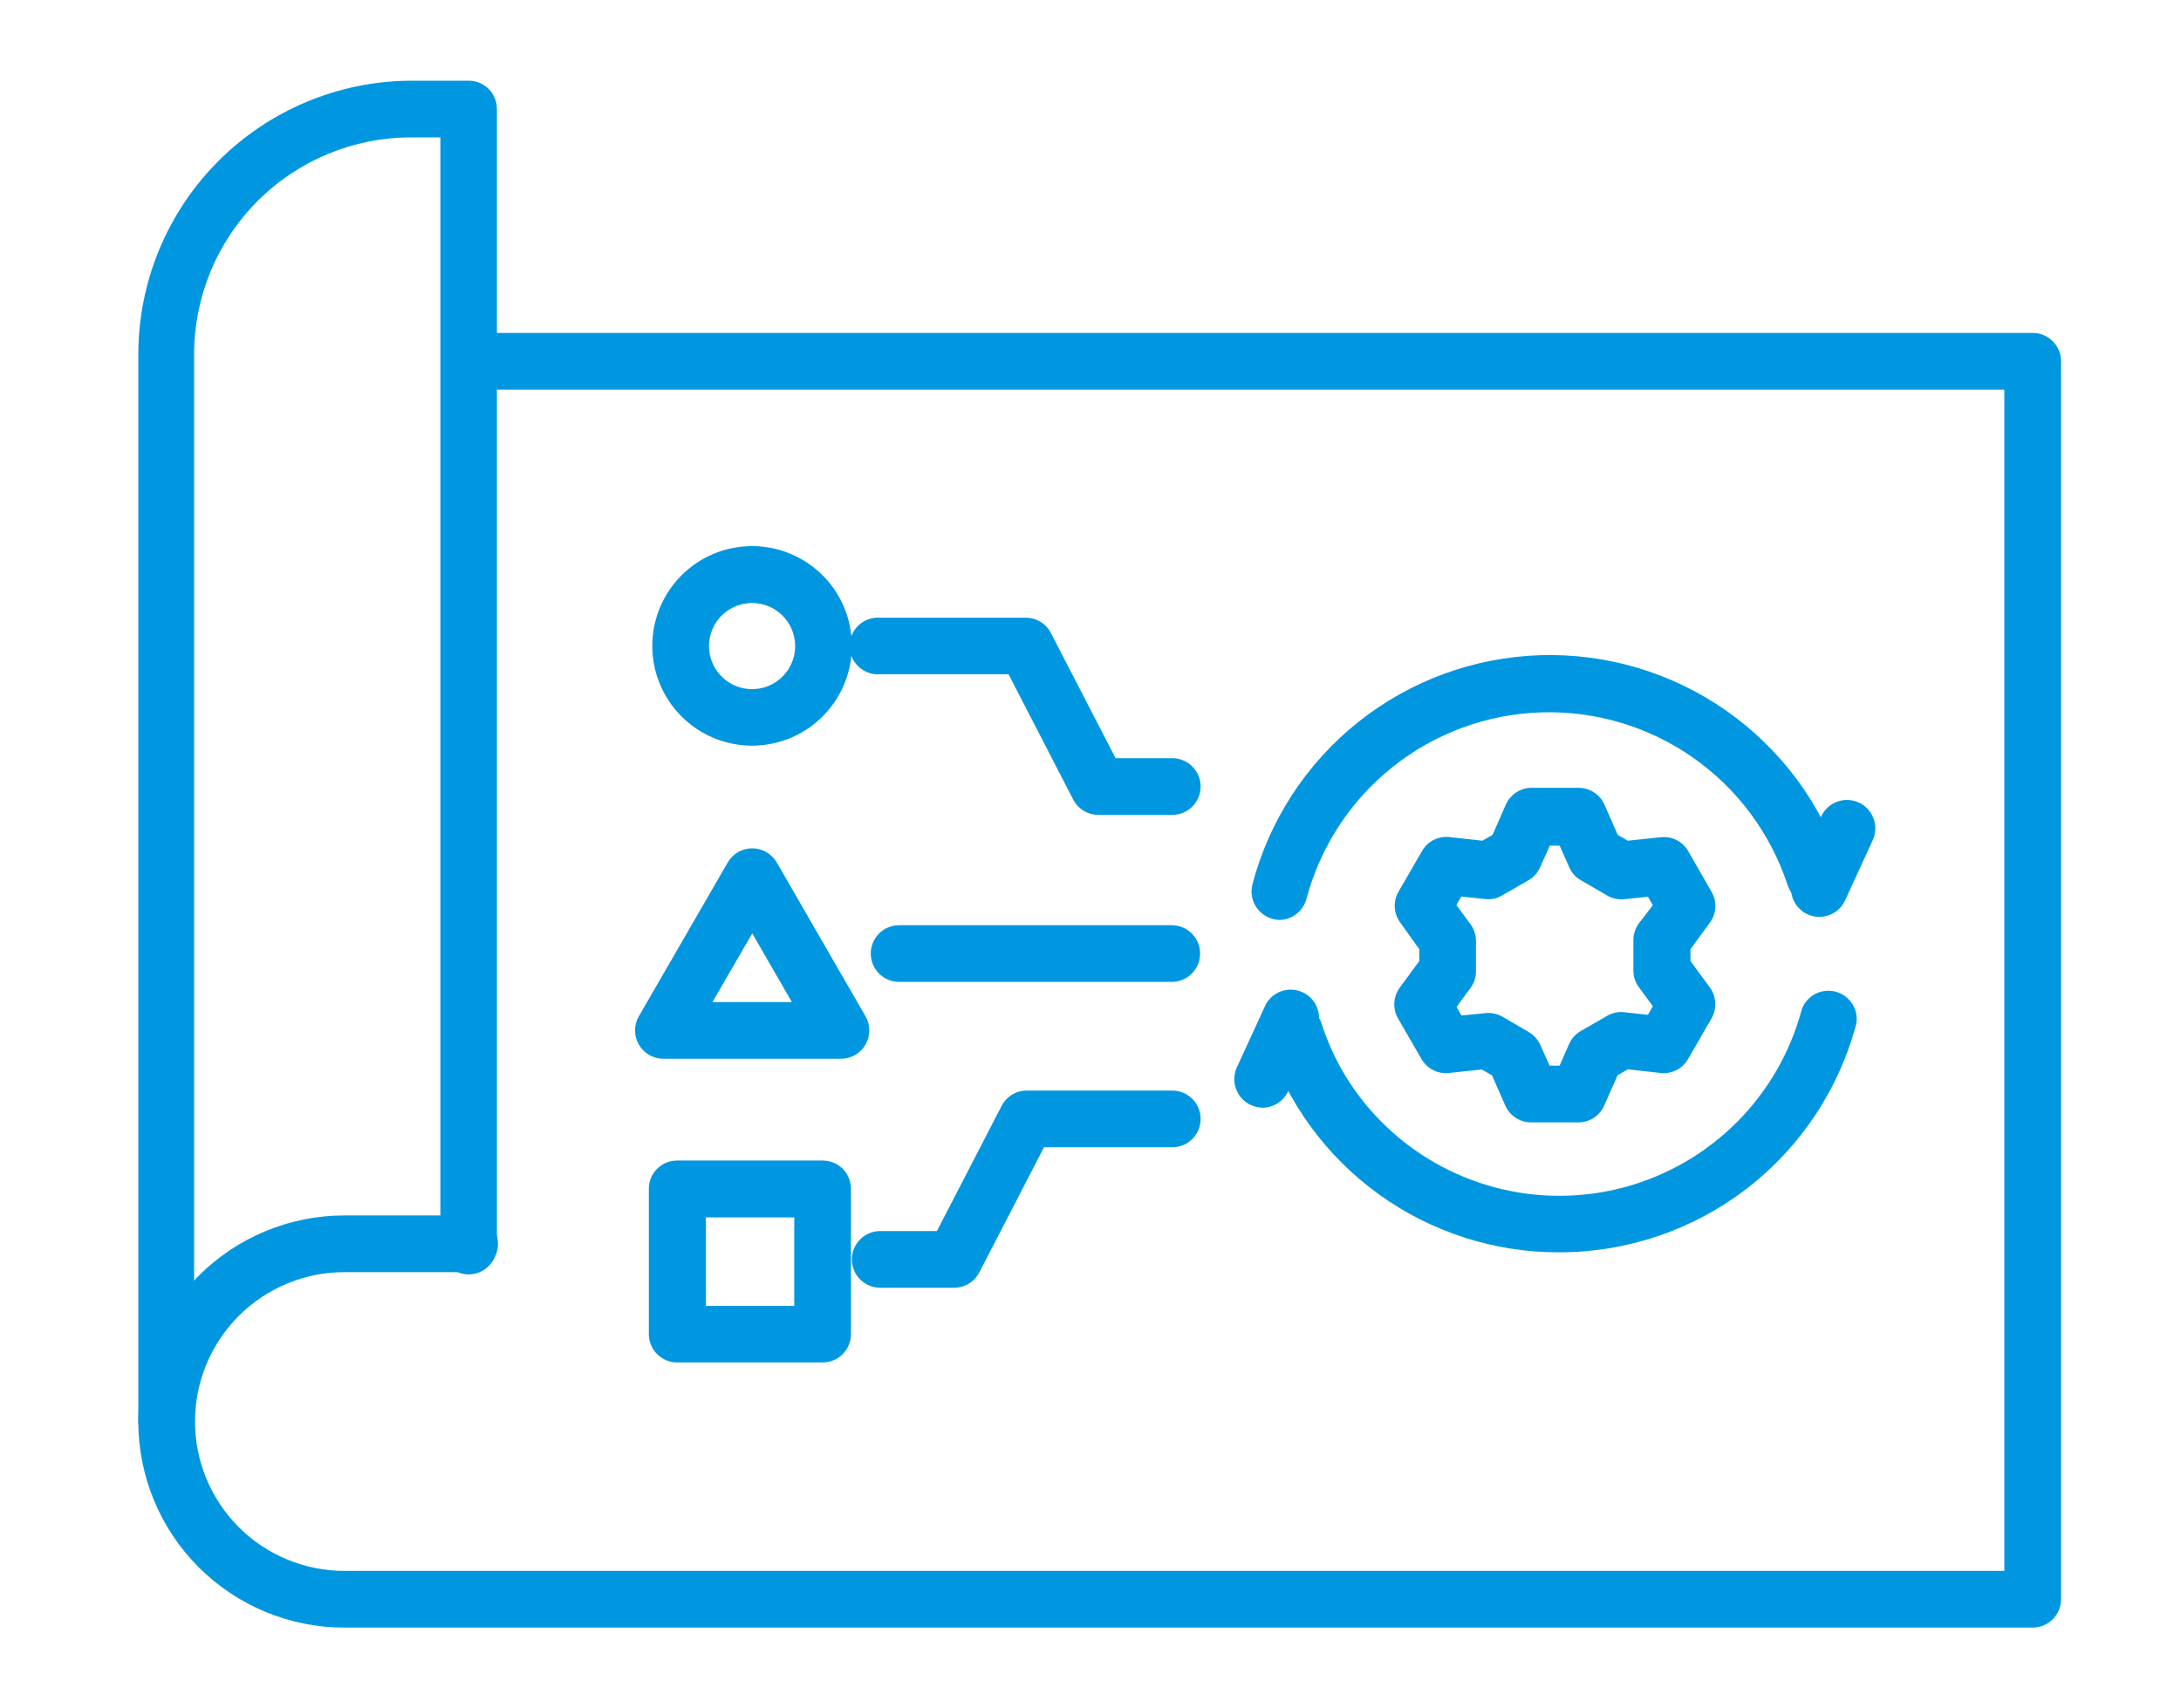 <svg width="120" height="94" viewBox="0 0 120 94" fill="none" xmlns="http://www.w3.org/2000/svg">
<rect width="120" height="94" fill="white"/>
<g clip-path="url(#clip0_3_33)">
<path d="M9.17 79.76C8.756 79.76 8.359 79.596 8.067 79.303C7.774 79.01 7.61 78.614 7.61 78.2V19.49C7.615 15.509 9.196 11.691 12.006 8.872C14.817 6.052 18.629 4.458 22.61 4.44H25.79C25.994 4.44 26.197 4.48 26.385 4.559C26.574 4.637 26.745 4.753 26.89 4.898C27.034 5.043 27.148 5.215 27.225 5.404C27.302 5.593 27.341 5.796 27.34 6V68.44C27.357 68.655 27.33 68.871 27.259 69.074C27.189 69.278 27.077 69.465 26.931 69.623C26.785 69.781 26.608 69.907 26.411 69.994C26.213 70.08 26 70.125 25.785 70.125C25.57 70.125 25.357 70.08 25.159 69.994C24.962 69.907 24.785 69.781 24.639 69.623C24.492 69.465 24.381 69.278 24.311 69.074C24.24 68.871 24.213 68.655 24.23 68.44V7.56H22.61C19.447 7.563 16.414 8.82 14.177 11.057C11.94 13.294 10.683 16.327 10.68 19.49V78.22C10.675 78.622 10.515 79.006 10.234 79.293C9.953 79.58 9.572 79.747 9.17 79.76Z" fill="#0097E0"/>
<path d="M111.83 89.56H18.95C15.943 89.56 13.058 88.365 10.931 86.239C8.805 84.112 7.61 81.228 7.61 78.22C7.61 75.213 8.805 72.328 10.931 70.201C13.058 68.075 15.943 66.88 18.95 66.88H25.84C26.254 66.88 26.651 67.044 26.943 67.337C27.236 67.629 27.4 68.026 27.4 68.44C27.4 68.854 27.236 69.251 26.943 69.543C26.651 69.836 26.254 70 25.84 70H18.95C16.77 70 14.679 70.866 13.137 72.408C11.596 73.949 10.73 76.04 10.73 78.22C10.73 80.4 11.596 82.491 13.137 84.032C14.679 85.574 16.77 86.44 18.95 86.44H110.28V21.44H25.84C25.426 21.44 25.029 21.276 24.737 20.983C24.444 20.691 24.28 20.294 24.28 19.88C24.28 19.466 24.444 19.07 24.737 18.777C25.029 18.484 25.426 18.32 25.84 18.32H111.84C112.254 18.32 112.65 18.484 112.943 18.777C113.236 19.07 113.4 19.466 113.4 19.88V88.01C113.399 88.215 113.357 88.418 113.277 88.606C113.198 88.795 113.082 88.966 112.936 89.11C112.79 89.254 112.617 89.368 112.428 89.445C112.238 89.522 112.035 89.561 111.83 89.56Z" fill="#0097E0"/>
<path d="M70.42 50.62C70.284 50.62 70.15 50.599 70.02 50.56C69.621 50.454 69.281 50.195 69.073 49.839C68.865 49.483 68.806 49.059 68.91 48.66C69.838 45.132 71.882 41.998 74.737 39.726C77.592 37.454 81.105 36.166 84.752 36.053C88.398 35.941 91.984 37.01 94.973 39.102C97.963 41.193 100.196 44.195 101.34 47.66C101.409 47.857 101.437 48.065 101.424 48.273C101.41 48.481 101.355 48.685 101.262 48.871C101.169 49.057 101.039 49.223 100.881 49.359C100.723 49.494 100.539 49.597 100.34 49.66C100.143 49.731 99.934 49.762 99.725 49.75C99.516 49.738 99.312 49.684 99.125 49.59C98.938 49.496 98.772 49.366 98.637 49.206C98.502 49.046 98.401 48.86 98.34 48.66C97.404 45.836 95.582 43.389 93.144 41.684C90.705 39.98 87.782 39.108 84.808 39.199C81.834 39.29 78.969 40.339 76.64 42.19C74.311 44.04 72.641 46.594 71.88 49.47C71.792 49.793 71.603 50.079 71.34 50.286C71.077 50.493 70.754 50.61 70.42 50.62Z" fill="#0097E0"/>
<path d="M100.1 50.45C99.876 50.453 99.653 50.405 99.45 50.31C99.075 50.136 98.784 49.821 98.639 49.433C98.495 49.046 98.51 48.617 98.68 48.24L100.2 44.93C100.372 44.553 100.687 44.261 101.075 44.116C101.464 43.972 101.893 43.988 102.27 44.16C102.647 44.332 102.939 44.647 103.084 45.035C103.228 45.424 103.212 45.853 103.04 46.23L101.52 49.54C101.395 49.812 101.195 50.042 100.944 50.203C100.692 50.365 100.399 50.45 100.1 50.45Z" fill="#0097E0"/>
<path d="M85.77 68.91C82.212 68.916 78.743 67.797 75.859 65.714C72.975 63.631 70.823 60.689 69.71 57.31C69.577 56.912 69.608 56.478 69.796 56.103C69.983 55.728 70.312 55.443 70.71 55.31C71.108 55.177 71.542 55.208 71.917 55.396C72.292 55.583 72.577 55.912 72.71 56.31C73.367 58.367 74.509 60.236 76.04 61.76C77.756 63.476 79.895 64.708 82.239 65.334C84.584 65.96 87.052 65.956 89.395 65.323C91.738 64.69 93.872 63.45 95.583 61.729C97.294 60.008 98.521 57.867 99.14 55.52C99.277 55.16 99.542 54.864 99.885 54.688C100.227 54.512 100.623 54.469 100.995 54.567C101.367 54.665 101.69 54.897 101.902 55.219C102.113 55.541 102.198 55.929 102.14 56.31C101.191 59.924 99.07 63.121 96.11 65.401C93.149 67.681 89.517 68.915 85.78 68.91H85.77Z" fill="#0097E0"/>
<path d="M69.42 60.95C69.165 60.94 68.917 60.868 68.696 60.741C68.476 60.613 68.29 60.434 68.154 60.218C68.018 60.003 67.936 59.757 67.916 59.503C67.897 59.249 67.939 58.994 68.04 58.76L69.56 55.45C69.637 55.252 69.754 55.071 69.903 54.919C70.052 54.768 70.231 54.648 70.428 54.569C70.626 54.489 70.837 54.45 71.05 54.455C71.263 54.46 71.472 54.508 71.665 54.597C71.859 54.686 72.032 54.813 72.174 54.971C72.317 55.13 72.425 55.315 72.493 55.517C72.561 55.719 72.587 55.932 72.569 56.144C72.551 56.356 72.49 56.562 72.39 56.75L70.87 60.06C70.74 60.333 70.534 60.562 70.277 60.72C70.02 60.878 69.722 60.958 69.42 60.95Z" fill="#0097E0"/>
<path d="M86.82 61.76H84.25C83.947 61.762 83.65 61.675 83.396 61.509C83.141 61.344 82.941 61.108 82.82 60.83L82.09 59.17L81.53 58.85L79.73 59.04C79.429 59.075 79.124 59.021 78.854 58.884C78.583 58.747 78.359 58.534 78.21 58.27L76.92 56.04C76.769 55.778 76.698 55.477 76.716 55.175C76.733 54.873 76.839 54.583 77.02 54.34L78.09 52.88V52.23L77.04 50.76C76.861 50.516 76.757 50.226 76.741 49.923C76.725 49.621 76.797 49.321 76.95 49.06L78.24 46.83C78.389 46.568 78.611 46.355 78.879 46.219C79.148 46.082 79.451 46.027 79.75 46.06L81.56 46.26L82.12 45.94L82.85 44.28C82.971 44.004 83.169 43.769 83.421 43.603C83.674 43.438 83.969 43.35 84.27 43.35H86.85C87.153 43.348 87.45 43.435 87.704 43.601C87.959 43.766 88.159 44.002 88.28 44.28L89.01 45.94L89.56 46.26L91.37 46.07C91.671 46.035 91.976 46.089 92.246 46.226C92.516 46.363 92.74 46.576 92.89 46.84L94.17 49.07C94.323 49.331 94.395 49.631 94.379 49.934C94.363 50.236 94.259 50.526 94.08 50.77L93.01 52.23V52.88L94.08 54.34C94.257 54.585 94.359 54.875 94.375 55.177C94.391 55.478 94.32 55.778 94.17 56.04L92.88 58.27C92.731 58.534 92.507 58.747 92.236 58.884C91.966 59.021 91.661 59.075 91.36 59.04L89.56 58.84L89 59.17L88.27 60.82C88.149 61.103 87.946 61.343 87.688 61.511C87.43 61.678 87.128 61.765 86.82 61.76ZM85.26 58.64H85.81L86.33 57.45C86.465 57.147 86.693 56.895 86.98 56.73L88.42 55.9C88.706 55.731 89.04 55.66 89.37 55.7L90.67 55.84L90.94 55.37L90.17 54.32C89.973 54.054 89.868 53.731 89.87 53.4V51.73C89.873 51.4 89.977 51.078 90.17 50.81L90.94 49.81L90.67 49.34L89.37 49.48C89.043 49.511 88.716 49.441 88.43 49.28L86.99 48.44C86.698 48.281 86.469 48.027 86.34 47.72L85.81 46.53H85.27L84.74 47.72C84.608 48.025 84.379 48.278 84.09 48.44L82.65 49.27C82.368 49.439 82.037 49.51 81.71 49.47L80.41 49.33L80.13 49.8L80.91 50.86C81.105 51.127 81.21 51.449 81.21 51.78V53.44C81.212 53.771 81.107 54.094 80.91 54.36L80.14 55.41L80.41 55.88L81.71 55.75C82.039 55.712 82.371 55.778 82.66 55.94L84.1 56.78C84.387 56.945 84.615 57.197 84.75 57.5L85.26 58.64Z" fill="#0097E0"/>
<path d="M46.27 58.26H36.5C36.226 58.26 35.957 58.188 35.72 58.051C35.483 57.914 35.286 57.717 35.15 57.48C35.013 57.242 34.941 56.974 34.941 56.7C34.941 56.426 35.013 56.157 35.15 55.92L40.04 47.46C40.176 47.222 40.373 47.025 40.61 46.888C40.847 46.751 41.116 46.679 41.39 46.68C41.663 46.681 41.932 46.754 42.169 46.891C42.405 47.027 42.602 47.224 42.74 47.46L47.62 55.92C47.757 56.157 47.829 56.426 47.829 56.7C47.829 56.974 47.757 57.242 47.62 57.48C47.483 57.717 47.287 57.914 47.05 58.051C46.813 58.188 46.544 58.26 46.27 58.26ZM39.2 55.14H43.57L41.39 51.36L39.2 55.14Z" fill="#0097E0"/>
<path d="M64.47 54.03H49.47C49.056 54.03 48.659 53.866 48.367 53.573C48.074 53.281 47.91 52.884 47.91 52.47C47.91 52.056 48.074 51.66 48.367 51.367C48.659 51.074 49.056 50.91 49.47 50.91H64.47C64.884 50.91 65.281 51.074 65.573 51.367C65.866 51.66 66.03 52.056 66.03 52.47C66.03 52.884 65.866 53.281 65.573 53.573C65.281 53.866 64.884 54.03 64.47 54.03Z" fill="#0097E0"/>
<path d="M41.39 41.03C40.303 41.032 39.24 40.712 38.336 40.109C37.432 39.507 36.727 38.649 36.31 37.646C35.893 36.642 35.783 35.537 35.995 34.471C36.206 33.406 36.73 32.426 37.498 31.658C38.266 30.89 39.245 30.367 40.311 30.155C41.377 29.944 42.482 30.053 43.486 30.47C44.489 30.887 45.346 31.592 45.949 32.496C46.551 33.401 46.872 34.463 46.87 35.55C46.867 37.003 46.289 38.395 45.262 39.422C44.235 40.449 42.843 41.027 41.39 41.03ZM41.39 33.18C40.921 33.178 40.462 33.315 40.071 33.575C39.68 33.834 39.374 34.203 39.193 34.636C39.012 35.069 38.964 35.546 39.054 36.006C39.145 36.467 39.37 36.89 39.701 37.222C40.032 37.555 40.454 37.782 40.914 37.874C41.374 37.966 41.851 37.92 42.285 37.741C42.718 37.562 43.089 37.258 43.35 36.868C43.611 36.478 43.75 36.019 43.75 35.55C43.75 34.923 43.502 34.322 43.059 33.878C42.617 33.434 42.017 33.183 41.39 33.18Z" fill="#0097E0"/>
<path d="M64.51 44.84H60.44C60.154 44.84 59.873 44.762 59.628 44.614C59.383 44.466 59.183 44.253 59.05 44L55.49 37.1H48.43C48.215 37.117 47.999 37.09 47.796 37.02C47.592 36.949 47.405 36.837 47.247 36.691C47.089 36.545 46.962 36.368 46.876 36.171C46.79 35.973 46.745 35.76 46.745 35.545C46.745 35.33 46.79 35.117 46.876 34.919C46.962 34.722 47.089 34.545 47.247 34.399C47.405 34.252 47.592 34.141 47.796 34.071C47.999 34 48.215 33.973 48.43 33.99H56.43C56.717 33.988 56.998 34.065 57.244 34.213C57.489 34.362 57.689 34.575 57.82 34.83L61.38 41.72H64.5C64.914 41.72 65.311 41.884 65.603 42.177C65.896 42.469 66.06 42.866 66.06 43.28C66.06 43.694 65.896 44.09 65.603 44.383C65.311 44.676 64.914 44.84 64.5 44.84H64.51Z" fill="#0097E0"/>
<path d="M45.26 74.97H37.26C36.846 74.97 36.45 74.806 36.157 74.513C35.864 74.221 35.7 73.824 35.7 73.41V65.41C35.7 65.206 35.74 65.003 35.819 64.814C35.897 64.626 36.013 64.454 36.157 64.31C36.303 64.166 36.474 64.052 36.664 63.975C36.853 63.898 37.056 63.859 37.26 63.86H45.26C45.464 63.859 45.667 63.898 45.856 63.975C46.045 64.052 46.218 64.166 46.362 64.31C46.508 64.454 46.623 64.626 46.701 64.814C46.779 65.003 46.82 65.206 46.82 65.41V73.41C46.82 73.824 46.656 74.221 46.363 74.513C46.071 74.806 45.674 74.97 45.26 74.97ZM38.84 71.86H43.7V66.99H38.84V71.86Z" fill="#0097E0"/>
<path d="M52.5 70.86H48.43C48.016 70.86 47.619 70.696 47.327 70.403C47.034 70.111 46.87 69.714 46.87 69.3C46.87 68.886 47.034 68.489 47.327 68.197C47.619 67.904 48.016 67.74 48.43 67.74H51.55L55.11 60.85C55.241 60.595 55.441 60.382 55.686 60.233C55.931 60.085 56.213 60.008 56.5 60.01H64.5C64.914 60.01 65.311 60.174 65.603 60.467C65.896 60.76 66.06 61.156 66.06 61.57C66.06 61.984 65.896 62.38 65.603 62.673C65.311 62.966 64.914 63.13 64.5 63.13H57.44L53.88 70.02C53.748 70.272 53.549 70.483 53.306 70.631C53.063 70.779 52.785 70.858 52.5 70.86Z" fill="#0097E0"/>
</g>
<defs>
<clipPath id="clip0_3_33">
<rect width="105.78" height="85.12" fill="white" transform="translate(7.61 4.44)"/>
</clipPath>
</defs>
</svg>
